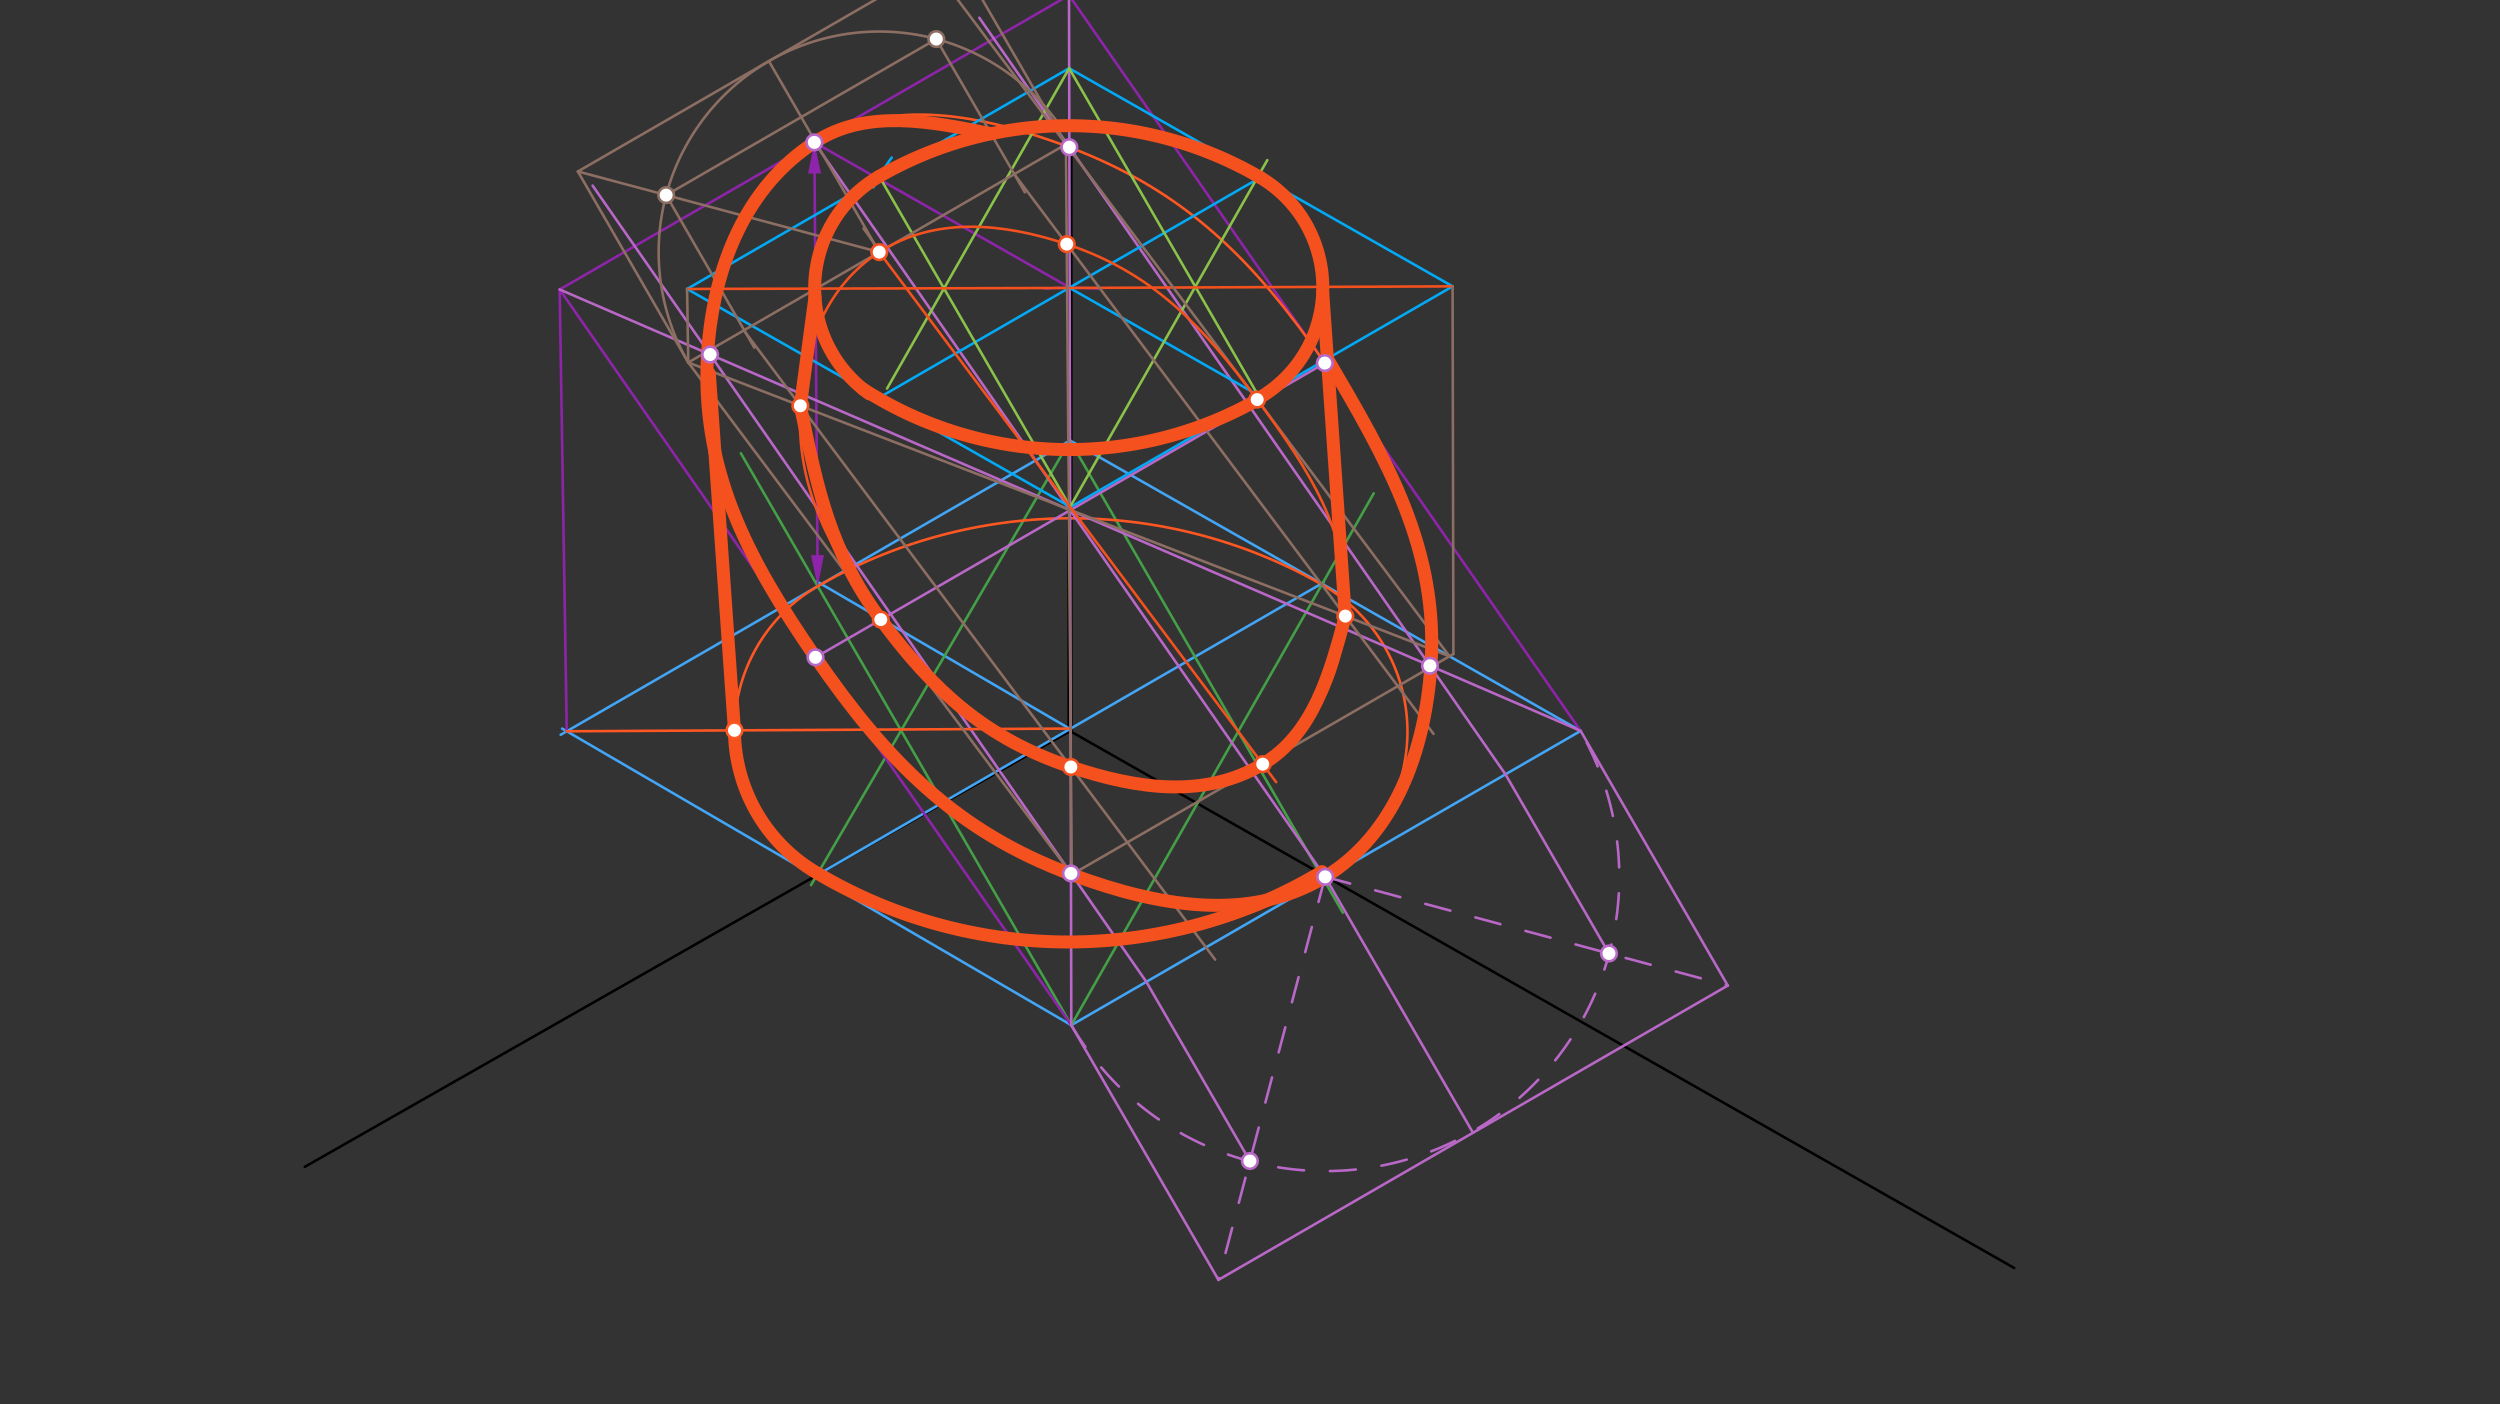 <svg xmlns="http://www.w3.org/2000/svg" class="svg--816" height="100%" preserveAspectRatio="xMidYMid meet" viewBox="0 0 963.78 541.417" width="100%"><rect x="0" y="0" width="963.78" height="541.417" fill="#333333" stroke="none"/><defs><marker id="marker-arrow" markerHeight="16" markerUnits="userSpaceOnUse" markerWidth="24" orient="auto-start-reverse" refX="24" refY="4" viewBox="0 0 24 8"><path d="M 0 0 L 24 4 L 0 8 z" stroke="inherit"></path></marker></defs><g class="aux-layer--949"></g><g class="main-layer--75a"><g class="element--733"><line stroke="#000000" stroke-dasharray="none" stroke-linecap="round" stroke-width="2" x1="412.5" x2="412.5" y1="60.828" y2="281.828"></line></g><g class="element--733"><line stroke="#000000" stroke-dasharray="none" stroke-linecap="round" stroke-width="1" x1="412.5" x2="117.5" y1="281.828" y2="449.828"></line></g><g class="element--733"><line stroke="#000000" stroke-dasharray="none" stroke-linecap="round" stroke-width="1" x1="412.5" x2="776.5" y1="281.828" y2="488.828"></line></g><g class="element--733"><line stroke="#42A5F5" stroke-dasharray="none" stroke-linecap="round" stroke-width="1" x1="313.971" x2="510.323" y1="337.939" y2="224.496"></line></g><g class="element--733"><line stroke="#42A5F5" stroke-dasharray="none" stroke-linecap="round" stroke-width="1" x1="412.5" x2="314.879" y1="281.014" y2="224.152"></line></g><g class="element--733"><line stroke="#42A5F5" stroke-dasharray="none" stroke-linecap="round" stroke-width="1" x1="216.702" x2="412.655" y1="280.875" y2="395.013"></line></g><g class="element--733"><line stroke="#42A5F5" stroke-dasharray="none" stroke-linecap="round" stroke-width="1" x1="412.998" x2="609.353" y1="395.213" y2="281.767"></line></g><g class="element--733"><line stroke="#42A5F5" stroke-dasharray="none" stroke-linecap="round" stroke-width="1" x1="609.353" x2="412.228" y1="281.767" y2="169.665"></line></g><g class="element--733"><line stroke="#42A5F5" stroke-dasharray="none" stroke-linecap="round" stroke-width="1" x1="412.5" x2="216.145" y1="169.82" y2="283.266"></line></g><g class="element--733"><line stroke="#43A047" stroke-dasharray="none" stroke-linecap="round" stroke-width="1" x1="412.5" x2="312.668" y1="169.82" y2="341.213"></line></g><g class="element--733"><line stroke="#43A047" stroke-dasharray="none" stroke-linecap="round" stroke-width="1" x1="412.5" x2="517.659" y1="169.82" y2="351.832"></line></g><g class="element--733"><line stroke="#43A047" stroke-dasharray="none" stroke-linecap="round" stroke-width="1" x1="412.998" x2="529.583" y1="395.213" y2="190.203"></line></g><g class="element--733"><line stroke="#43A047" stroke-dasharray="none" stroke-linecap="round" stroke-width="1" x1="412.998" x2="285.614" y1="395.213" y2="174.733"></line></g><g class="element--733"><path d="M 315.241 226.012 A 64.232 64.232 0 0 0 315.045 337.132" fill="none" stroke="#FF5722" stroke-dasharray="none" stroke-linecap="round" stroke-width="1"></path></g><g class="element--733"><path d="M 315.241 226.012 A 195.41 195.41 0 0 1 509.597 225.348" fill="none" stroke="#FF5722" stroke-dasharray="none" stroke-linecap="round" stroke-width="1"></path></g><g class="element--733"><path d="M 509.597 225.348 A 65.239 65.239 0 0 1 509.983 338.547" fill="none" stroke="#FF5722" stroke-dasharray="none" stroke-linecap="round" stroke-width="1"></path></g><g class="element--733"><path d="M 511.089 337.894 A 194.855 194.855 0 0 1 314.426 338.195" fill="none" stroke="#FF5722" stroke-dasharray="none" stroke-linecap="round" stroke-width="1"></path></g><g class="element--733"><path d="M 423.331 111.28 A 170.079 170.079 0 0 0 402.703 111.217" fill="none" stroke="#8E24AA" stroke-dasharray="none" stroke-linecap="round" stroke-width="1"></path></g><g class="element--733"><line stroke="#8E24AA" stroke-dasharray="none" stroke-linecap="round" stroke-width="1" x1="412.5" x2="313.937" y1="110.935" y2="54.884"></line></g><g class="element--733"><line stroke="#8E24AA" stroke-dasharray="none" stroke-linecap="round" stroke-width="1" x1="313.937" x2="215.759" y1="54.884" y2="111.607"></line></g><g class="element--733"><line stroke="#8E24AA" stroke-dasharray="none" stroke-linecap="round" stroke-width="1" x1="313.937" x2="412.115" y1="54.884" y2="-1.839"></line></g><g class="element--733"><line stroke="#8E24AA" stroke-dasharray="none" stroke-linecap="round" stroke-width="1" x1="215.759" x2="412.998" y1="111.607" y2="395.213"></line></g><g class="element--733"><line stroke="#8E24AA" stroke-dasharray="none" stroke-linecap="round" stroke-width="1" x1="412.115" x2="609.353" y1="-1.839" y2="281.767"></line></g><g class="element--733"><line stroke="#8E24AA" stroke-dasharray="none" stroke-linecap="round" stroke-width="1" x1="215.759" x2="218.485" y1="111.607" y2="281.914"></line></g><g class="element--733"><line stroke="#8E24AA" stroke-dasharray="none" stroke-linecap="round" stroke-width="1" x1="314.029" x2="315.15" y1="66.884" y2="214.013"></line><path d="M313.937,54.884 l12,2.5 l0,-5 z" fill="#8E24AA" stroke="#8E24AA" stroke-width="0" transform="rotate(89.563, 313.937, 54.884)"></path><path d="M315.241,226.012 l12,2.5 l0,-5 z" fill="#8E24AA" stroke="#8E24AA" stroke-width="0" transform="rotate(269.563, 315.241, 226.012)"></path></g><g class="element--733"><line stroke="#BA68C8" stroke-dasharray="none" stroke-linecap="round" stroke-width="1" x1="215.759" x2="609.353" y1="111.607" y2="281.767"></line></g><g class="element--733"><line stroke="#BA68C8" stroke-dasharray="none" stroke-linecap="round" stroke-width="1" x1="412.115" x2="412.998" y1="-1.839" y2="395.213"></line></g><g class="element--733"><line stroke="#BA68C8" stroke-dasharray="none" stroke-linecap="round" stroke-width="1" x1="313.937" x2="510.868" y1="54.884" y2="338.047"></line></g><g class="element--733"><line stroke="#BA68C8" stroke-dasharray="none" stroke-linecap="round" stroke-width="1" x1="412.556" x2="510.734" y1="196.687" y2="139.964"></line></g><g class="element--733"><line stroke="#BA68C8" stroke-dasharray="none" stroke-linecap="round" stroke-width="1" x1="412.556" x2="314.379" y1="196.687" y2="253.41"></line></g><g class="element--733"><line stroke="#BA68C8" stroke-dasharray="none" stroke-linecap="round" stroke-width="1" x1="609.353" x2="666.076" y1="281.767" y2="379.945"></line></g><g class="element--733"><line stroke="#BA68C8" stroke-dasharray="none" stroke-linecap="round" stroke-width="1" x1="666.076" x2="469.721" y1="379.945" y2="493.391"></line></g><g class="element--733"><line stroke="#BA68C8" stroke-dasharray="none" stroke-linecap="round" stroke-width="1" x1="412.998" x2="469.721" y1="395.213" y2="493.391"></line></g><g class="element--733"><line stroke="#BA68C8" stroke-dasharray="none" stroke-linecap="round" stroke-width="1" x1="510.856" x2="567.858" y1="338.03" y2="436.691"></line></g><g class="element--733"><path d="M 412.998 395.213 A 113.34 113.34 0 0 0 609.272 281.813" fill="none" stroke="#BA68C8" stroke-dasharray="10" stroke-linecap="round" stroke-width="1"></path></g><g class="element--733"><line stroke="#BA68C8" stroke-dasharray="10" stroke-linecap="round" stroke-width="1" x1="510.856" x2="469.721" y1="338.03" y2="493.391"></line></g><g class="element--733"><line stroke="#BA68C8" stroke-dasharray="10" stroke-linecap="round" stroke-width="1" x1="510.856" x2="666.076" y1="338.03" y2="379.945"></line></g><g class="element--733"><line stroke="#BA68C8" stroke-dasharray="none" stroke-linecap="round" stroke-width="1" x1="620.277" x2="580.373" y1="367.577" y2="298.51"></line></g><g class="element--733"><line stroke="#BA68C8" stroke-dasharray="none" stroke-linecap="round" stroke-width="1" x1="481.846" x2="441.926" y1="447.595" y2="378.5"></line></g><g class="element--733"><line stroke="#BA68C8" stroke-dasharray="none" stroke-linecap="round" stroke-width="1" x1="441.926" x2="228.463" y1="378.5" y2="71.565"></line></g><g class="element--733"><line stroke="#BA68C8" stroke-dasharray="none" stroke-linecap="round" stroke-width="1" x1="580.373" x2="377.536" y1="298.51" y2="6.854"></line></g><g class="element--733"><line stroke="#FF5722" stroke-dasharray="none" stroke-linecap="round" stroke-width="1" x1="218.485" x2="412.744" y1="281.914" y2="280.873"></line></g><g class="element--733"><path d="M 412.868 336.718 C 446.567 349.315, 481.888 355.721, 510.856 338.03 C 537.713 321.628, 549.182 289.48, 551.263 256.653 C 554.091 212.022, 536.921 178.093, 510.734 139.964 C 483.402 100.168, 456.575 73.462, 412.245 56.762 C 378.438 44.026, 342.977 37.18, 313.937 54.884 C 287.022 71.293, 275.754 103.728, 273.745 136.676 C 271.021 181.362, 288.17 215.252, 314.379 253.41 C 341.731 293.233, 368.509 320.135, 412.868 336.718" fill="none" stroke="#FF5722" stroke-linecap="round" stroke-width="1"></path></g><g class="element--733"><line stroke="#FF5722" stroke-dasharray="none" stroke-linecap="round" stroke-width="1" x1="283.142" x2="273.745" y1="281.567" y2="136.676"></line></g><g class="element--733"><line stroke="#03A9F4" stroke-dasharray="none" stroke-linecap="round" stroke-width="1" x1="412.365" x2="485.999" y1="110.858" y2="68.316"></line></g><g class="element--733"><line stroke="#03A9F4" stroke-dasharray="none" stroke-linecap="round" stroke-width="1" x1="412.233" x2="338.599" y1="110.935" y2="153.477"></line></g><g class="element--733"><line stroke="#03A9F4" stroke-dasharray="none" stroke-linecap="round" stroke-width="1" x1="412.233" x2="486.155" y1="110.935" y2="152.973"></line></g><g class="element--733"><path d="M 343.768 60.751 A 85.039 85.039 0 0 0 336.696 72.206" fill="none" stroke="#03A9F4" stroke-dasharray="none" stroke-linecap="round" stroke-width="1"></path></g><g class="element--733"><line stroke="#03A9F4" stroke-dasharray="none" stroke-linecap="round" stroke-width="1" x1="338.509" x2="412.142" y1="68.858" y2="26.315"></line></g><g class="element--733"><line stroke="#03A9F4" stroke-dasharray="none" stroke-linecap="round" stroke-width="1" x1="338.509" x2="264.876" y1="68.858" y2="111.4"></line></g><g class="element--733"><line stroke="#03A9F4" stroke-dasharray="none" stroke-linecap="round" stroke-width="1" x1="264.876" x2="412.72" y1="111.4" y2="195.476"></line></g><g class="element--733"><line stroke="#03A9F4" stroke-dasharray="none" stroke-linecap="round" stroke-width="1" x1="412.142" x2="559.987" y1="26.315" y2="110.392"></line></g><g class="element--733"><line stroke="#03A9F4" stroke-dasharray="none" stroke-linecap="round" stroke-width="1" x1="559.987" x2="412.72" y1="110.392" y2="195.476"></line></g><g class="element--733"><line stroke="#8BC34A" stroke-dasharray="none" stroke-linecap="round" stroke-width="1" x1="412.177" x2="341.97" y1="26.335" y2="149.792"></line></g><g class="element--733"><line stroke="#8BC34A" stroke-dasharray="none" stroke-linecap="round" stroke-width="1" x1="412.177" x2="485.579" y1="26.335" y2="153.381"></line></g><g class="element--733"><line stroke="#8BC34A" stroke-dasharray="none" stroke-linecap="round" stroke-width="1" x1="412.553" x2="488.555" y1="195.381" y2="61.737"></line></g><g class="element--733"><line stroke="#8BC34A" stroke-dasharray="none" stroke-linecap="round" stroke-width="1" x1="412.553" x2="339.217" y1="195.381" y2="68.449"></line></g><g class="element--733"><path d="M 339.217 68.449 A 49.373 49.373 0 0 0 338.615 153.597" fill="none" stroke="#F4511E" stroke-dasharray="none" stroke-linecap="round" stroke-width="1"></path></g><g class="element--733"><path d="M 339.217 68.449 A 146.595 146.595 0 0 1 485.021 67.951" fill="none" stroke="#F4511E" stroke-dasharray="none" stroke-linecap="round" stroke-width="1"></path></g><g class="element--733"><path d="M 485.021 67.951 A 48.968 48.968 0 0 1 485.311 152.917" fill="none" stroke="#F4511E" stroke-dasharray="none" stroke-linecap="round" stroke-width="1"></path></g><g class="element--733"><path d="M 335.406 151.509 A 146.841 146.841 0 0 0 486.007 153.266" fill="none" stroke="#F4511E" stroke-dasharray="none" stroke-linecap="round" stroke-width="1"></path></g><g class="element--733"><line stroke="#F4511E" stroke-dasharray="none" stroke-linecap="round" stroke-width="1" x1="412.366" x2="559.987" y1="111.011" y2="110.392"></line></g><g class="element--733"><line stroke="#F4511E" stroke-dasharray="none" stroke-linecap="round" stroke-width="1" x1="412.366" x2="264.876" y1="111.011" y2="111.4"></line></g><g class="element--733"><line stroke="#8D6E63" stroke-dasharray="none" stroke-linecap="round" stroke-width="1" x1="264.876" x2="265.33" y1="111.4" y2="139.743"></line></g><g class="element--733"><line stroke="#8D6E63" stroke-dasharray="none" stroke-linecap="round" stroke-width="1" x1="559.987" x2="560.302" y1="110.392" y2="252.124"></line></g><g class="element--733"><line stroke="#8D6E63" stroke-dasharray="none" stroke-linecap="round" stroke-width="1" x1="560.302" x2="413.036" y1="252.124" y2="337.208"></line></g><g class="element--733"><line stroke="#8D6E63" stroke-dasharray="none" stroke-linecap="round" stroke-width="1" x1="265.33" x2="413.159" y1="139.743" y2="337.137"></line></g><g class="element--733"><line stroke="#8D6E63" stroke-dasharray="none" stroke-linecap="round" stroke-width="1" x1="558.777" x2="367.539" y1="253.005" y2="-2.351"></line></g><g class="element--733"><line stroke="#8D6E63" stroke-dasharray="none" stroke-linecap="round" stroke-width="1" x1="265.33" x2="412.142" y1="139.743" y2="54.921"></line></g><g class="element--733"><line stroke="#8D6E63" stroke-dasharray="none" stroke-linecap="round" stroke-width="1" x1="265.33" x2="558.777" y1="139.743" y2="253.005"></line></g><g class="element--733"><line stroke="#8D6E63" stroke-dasharray="none" stroke-linecap="round" stroke-width="1" x1="413.159" x2="410.947" y1="337.137" y2="55.611"></line></g><g class="element--733"><line stroke="#8D6E63" stroke-dasharray="none" stroke-linecap="round" stroke-width="1" x1="265.33" x2="222.787" y1="139.743" y2="66.109"></line></g><g class="element--733"><line stroke="#8D6E63" stroke-dasharray="none" stroke-linecap="round" stroke-width="1" x1="410.947" x2="368.405" y1="55.611" y2="-18.022"></line></g><g class="element--733"><line stroke="#8D6E63" stroke-dasharray="none" stroke-linecap="round" stroke-width="1" x1="222.787" x2="350.864" y1="66.109" y2="-7.888"></line></g><g class="element--733"><path d="M 332.888 88.095 A 85.039 85.039 0 0 1 338.963 97.2" fill="none" stroke="#8D6E63" stroke-dasharray="none" stroke-linecap="round" stroke-width="1"></path></g><g class="element--733"><line stroke="#8D6E63" stroke-dasharray="none" stroke-linecap="round" stroke-width="1" x1="338.963" x2="296.421" y1="97.2" y2="23.567"></line></g><g class="element--733"><path d="M 265.33 139.743 A 85.039 85.039 0 0 1 409.975 50.415" fill="none" stroke="#8D6E63" stroke-dasharray="none" stroke-linecap="round" stroke-width="1"></path></g><g class="element--733"><line stroke="#8D6E63" stroke-dasharray="none" stroke-linecap="round" stroke-width="1" x1="338.963" x2="222.787" y1="97.2" y2="66.109"></line></g><g class="element--733"><line stroke="#8D6E63" stroke-dasharray="none" stroke-linecap="round" stroke-width="1" x1="256.814" x2="362.774" y1="75.216" y2="13.997"></line></g><g class="element--733"><line stroke="#8D6E63" stroke-dasharray="none" stroke-linecap="round" stroke-width="1" x1="256.814" x2="290.785" y1="75.216" y2="134.014"></line></g><g class="element--733"><line stroke="#8D6E63" stroke-dasharray="none" stroke-linecap="round" stroke-width="1" x1="360.947" x2="395.081" y1="15.052" y2="74.132"></line></g><g class="element--733"><line stroke="#8D6E63" stroke-dasharray="none" stroke-linecap="round" stroke-width="1" x1="391.029" x2="552.644" y1="67.119" y2="282.919"></line></g><g class="element--733"><line stroke="#8D6E63" stroke-dasharray="none" stroke-linecap="round" stroke-width="1" x1="287" x2="468.449" y1="127.656" y2="369.941"></line></g><g class="element--733"><line stroke="#F4511E" stroke-dasharray="none" stroke-linecap="round" stroke-width="1" x1="338.963" x2="491.987" y1="97.2" y2="301.531"></line></g><g class="element--733"><path d="M 486.792 294.594 C 506.435 282.866, 517.211 260.82, 518.639 237.513 C 520.607 205.377, 504.807 181.303, 484.661 154.04 C 463.478 125.373, 444.096 105.039, 411.25 94.118 C 386.17 85.78, 360.271 83.559, 338.963 97.2 C 319.355 109.753, 309.917 132.483, 308.543 156.422 C 306.725 188.093, 320.022 212.374, 339.56 238.861 C 360.127 266.744, 380.487 284.872, 412.833 295.679 C 438.637 304.3, 464.565 307.866, 486.792 294.594" fill="none" stroke="#F4511E" stroke-linecap="round" stroke-width="1"></path></g><g class="element--733"><line stroke="#F4511E" stroke-dasharray="none" stroke-linecap="round" stroke-width="1" x1="509.782" x2="518.639" y1="110.602" y2="237.513"></line></g><g class="element--733"><line stroke="#F4511E" stroke-dasharray="none" stroke-linecap="round" stroke-width="1" x1="314.613" x2="308.543" y1="111.269" y2="156.422"></line></g><g class="element--733"><path d="M 485.824 68.417 A 146.327 146.327 0 0 0 338.963 68.008" fill="none" stroke="#F4511E" stroke-dasharray="none" stroke-linecap="round" stroke-width="5"></path></g><g class="element--733"><path d="M 338.963 68.008 A 49.812 49.812 0 0 0 335.17 151.843" fill="none" stroke="#F4511E" stroke-dasharray="none" stroke-linecap="round" stroke-width="5"></path></g><g class="element--733"><path d="M 332.644 149.938 A 146.98 146.98 0 0 0 484.73 154.161" fill="none" stroke="#F4511E" stroke-dasharray="none" stroke-linecap="round" stroke-width="5"></path></g><g class="element--733"><path d="M 485.824 68.417 A 49.303 49.303 0 0 1 484.05 154.204" fill="none" stroke="#F4511E" stroke-dasharray="none" stroke-linecap="round" stroke-width="5"></path></g><g class="element--733"><line stroke="#F4511E" stroke-dasharray="none" stroke-linecap="round" stroke-width="5" x1="509.92" x2="518.639" y1="112.576" y2="237.513"></line></g><g class="element--733"><line stroke="#F4511E" stroke-dasharray="none" stroke-linecap="round" stroke-width="5" x1="314.182" x2="308.543" y1="114.477" y2="156.422"></line></g><g class="element--733"><path d="M 308.543 156.422 C 315.158 188.664, 320.022 212.374, 339.56 238.861 C 360.127 266.744, 380.487 284.872, 412.833 295.679 C 438.637 304.3, 464.565 307.866, 486.792 294.594 C 506.435 282.866, 512.694 259.604, 518.639 237.513" fill="none" stroke="#F4511E" stroke-linecap="round" stroke-width="5"></path></g><g class="element--733"><path d="M 511.714 138.282 C 534.689 177.463, 554.849 211.843, 551.607 257.148 C 549.264 289.873, 537.678 321.679, 510.856 338.03 C 481.922 355.67, 446.753 349.633, 413.159 337.137 C 368.634 320.574, 341.897 293.375, 314.379 253.41 C 287.792 214.797, 269.773 180.475, 272.855 135.395 C 275.091 102.674, 287.636 71.795, 314.37 54.634 C 334.313 41.832, 358.82 46.828, 382.041 51.561" fill="none" stroke="#F4511E" stroke-linecap="round" stroke-width="5"></path></g><g class="element--733"><line stroke="#F4511E" stroke-dasharray="none" stroke-linecap="round" stroke-width="5" x1="273.465" x2="283.142" y1="144.064" y2="281.567"></line></g><g class="element--733"><path d="M 283.142 281.567 A 63.999 63.999 0 0 0 315.27 336.724" fill="none" stroke="#F4511E" stroke-dasharray="none" stroke-linecap="round" stroke-width="5"></path></g><g class="element--733"><path d="M 315.279 336.729 A 189.826 189.826 0 0 0 509.65 336.023" fill="none" stroke="#F4511E" stroke-dasharray="none" stroke-linecap="round" stroke-width="5"></path></g><g class="element--733"><circle cx="481.846" cy="447.595" r="3" stroke="#BA68C8" stroke-width="1" fill="#ffffff"></circle>}</g><g class="element--733"><circle cx="620.277" cy="367.577" r="3" stroke="#BA68C8" stroke-width="1" fill="#ffffff"></circle>}</g><g class="element--733"><circle cx="273.745" cy="136.676" r="3" stroke="#BA68C8" stroke-width="1" fill="#ffffff"></circle>}</g><g class="element--733"><circle cx="412.868" cy="336.718" r="3" stroke="#BA68C8" stroke-width="1" fill="#ffffff"></circle>}</g><g class="element--733"><circle cx="412.245" cy="56.762" r="3" stroke="#BA68C8" stroke-width="1" fill="#ffffff"></circle>}</g><g class="element--733"><circle cx="551.263" cy="256.653" r="3" stroke="#BA68C8" stroke-width="1" fill="#ffffff"></circle>}</g><g class="element--733"><circle cx="510.734" cy="139.964" r="3" stroke="#BA68C8" stroke-width="1" fill="#ffffff"></circle>}</g><g class="element--733"><circle cx="313.937" cy="54.884" r="3" stroke="#BA68C8" stroke-width="1" fill="#ffffff"></circle>}</g><g class="element--733"><circle cx="314.379" cy="253.41" r="3" stroke="#BA68C8" stroke-width="1" fill="#ffffff"></circle>}</g><g class="element--733"><circle cx="510.856" cy="338.03" r="3" stroke="#BA68C8" stroke-width="1" fill="#ffffff"></circle>}</g><g class="element--733"><circle cx="283.142" cy="281.567" r="3" stroke="#FF5722" stroke-width="1" fill="#ffffff"></circle>}</g><g class="element--733"><circle cx="256.814" cy="75.216" r="3" stroke="#8D6E63" stroke-width="1" fill="#ffffff"></circle>}</g><g class="element--733"><circle cx="360.947" cy="15.052" r="3" stroke="#8D6E63" stroke-width="1" fill="#ffffff"></circle>}</g><g class="element--733"><circle cx="412.833" cy="295.679" r="3" stroke="#F4511E" stroke-width="1" fill="#ffffff"></circle>}</g><g class="element--733"><circle cx="518.639" cy="237.513" r="3" stroke="#F4511E" stroke-width="1" fill="#ffffff"></circle>}</g><g class="element--733"><circle cx="484.661" cy="154.04" r="3" stroke="#F4511E" stroke-width="1" fill="#ffffff"></circle>}</g><g class="element--733"><circle cx="339.56" cy="238.861" r="3" stroke="#F4511E" stroke-width="1" fill="#ffffff"></circle>}</g><g class="element--733"><circle cx="308.543" cy="156.422" r="3" stroke="#F4511E" stroke-width="1" fill="#ffffff"></circle>}</g><g class="element--733"><circle cx="411.25" cy="94.118" r="3" stroke="#F4511E" stroke-width="1" fill="#ffffff"></circle>}</g><g class="element--733"><circle cx="338.963" cy="97.2" r="3" stroke="#F4511E" stroke-width="1" fill="#ffffff"></circle>}</g><g class="element--733"><circle cx="486.792" cy="294.594" r="3" stroke="#F4511E" stroke-width="1" fill="#ffffff"></circle>}</g></g><g class="snaps-layer--ac6"></g><g class="temp-layer--52d"></g></svg>